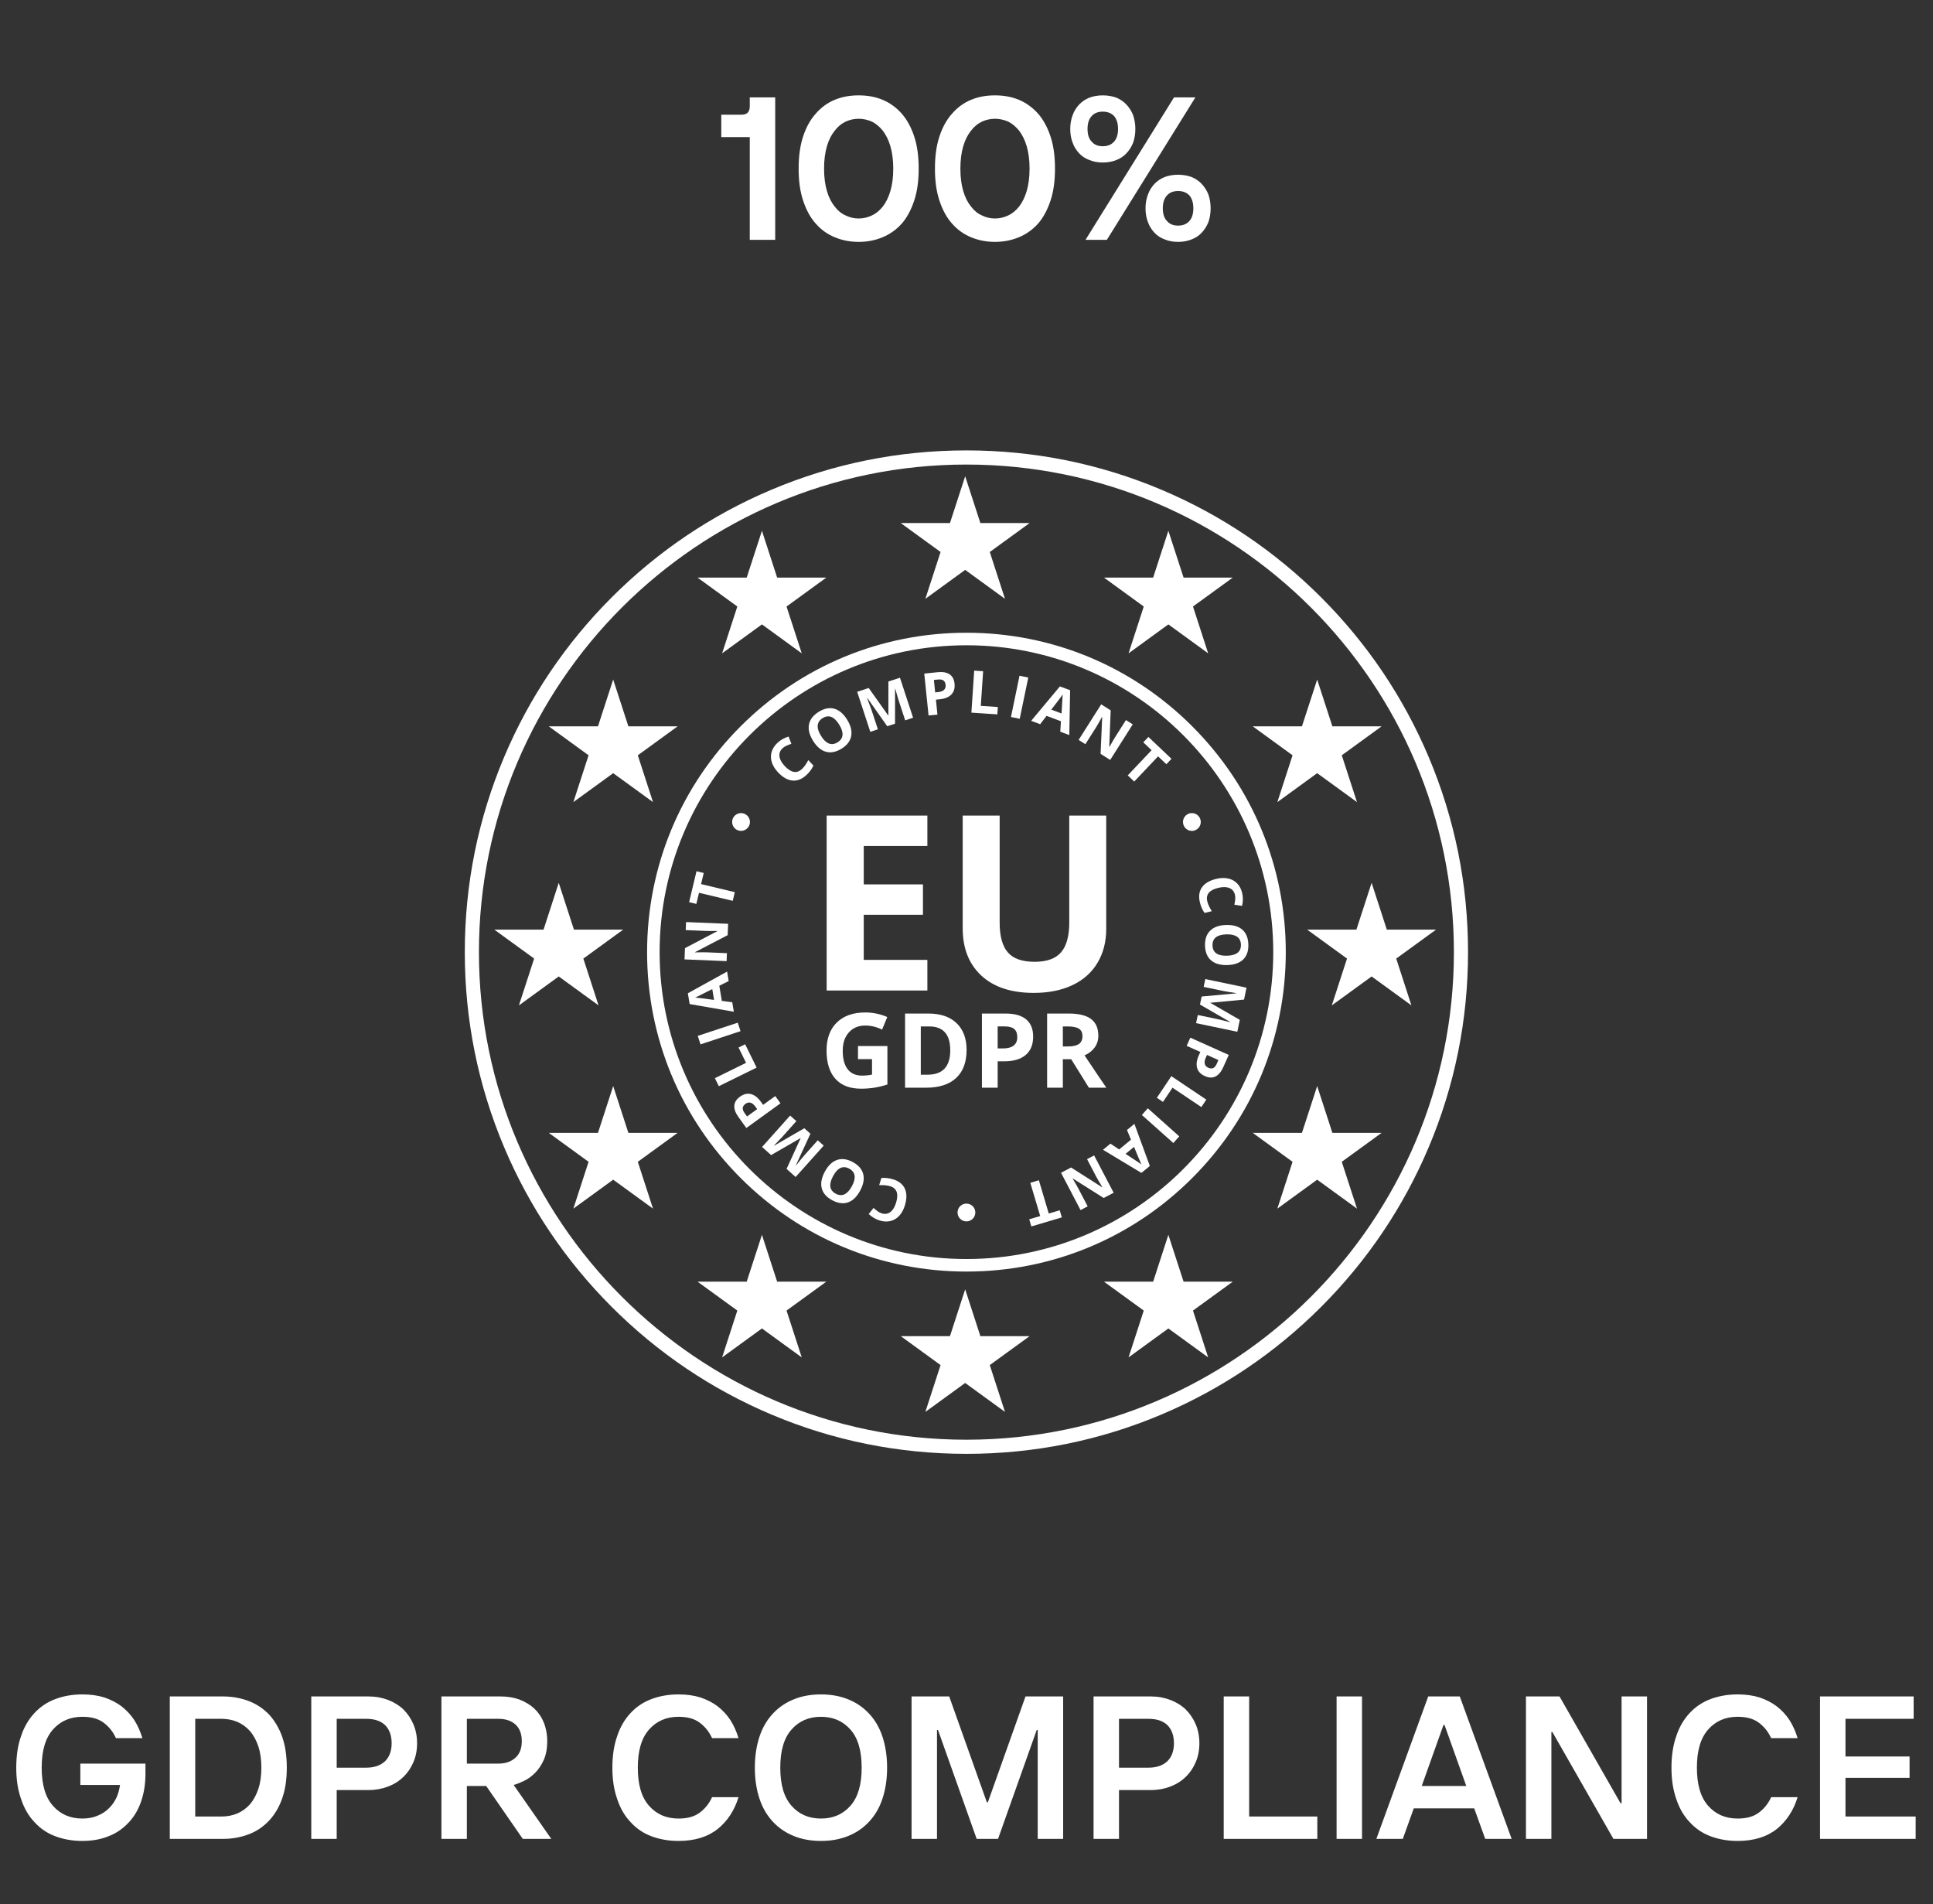 <svg xmlns="http://www.w3.org/2000/svg" width="133" height="131" viewBox="0 0 133 131" fill="none"><rect x="0" y="0" width="133" height="131" fill="#333333" stroke="none"/><path d="M51.588 9.43H49.628V7.89H51.028C51.406 7.89 51.588 7.694 51.588 7.316V6.7H53.338V16.5H51.588V9.43ZM59.08 16.64C58.478 16.64 57.932 16.528 57.428 16.318C56.924 16.108 56.49 15.8 56.126 15.38C55.748 14.96 55.468 14.428 55.258 13.798C55.048 13.168 54.95 12.44 54.95 11.6C54.95 10.76 55.048 10.018 55.258 9.388C55.468 8.758 55.748 8.24 56.126 7.82C56.49 7.4 56.924 7.078 57.428 6.868C57.932 6.658 58.478 6.56 59.08 6.56C59.682 6.56 60.228 6.658 60.732 6.868C61.236 7.078 61.67 7.4 62.048 7.82C62.412 8.24 62.692 8.758 62.902 9.388C63.112 10.018 63.21 10.76 63.21 11.6C63.21 12.44 63.112 13.168 62.902 13.798C62.692 14.428 62.412 14.96 62.048 15.38C61.67 15.8 61.236 16.108 60.732 16.318C60.228 16.528 59.682 16.64 59.08 16.64ZM59.08 15.03C59.402 15.03 59.696 14.96 59.99 14.82C60.27 14.694 60.522 14.484 60.746 14.204C60.956 13.924 61.138 13.574 61.264 13.14C61.39 12.706 61.46 12.202 61.46 11.6C61.46 10.998 61.39 10.494 61.264 10.06C61.138 9.626 60.956 9.276 60.746 8.996C60.522 8.716 60.27 8.506 59.99 8.366C59.696 8.24 59.402 8.17 59.08 8.17C58.758 8.17 58.464 8.24 58.184 8.366C57.89 8.506 57.638 8.716 57.428 8.996C57.204 9.276 57.022 9.626 56.896 10.06C56.77 10.494 56.7 10.998 56.7 11.6C56.7 12.202 56.77 12.706 56.896 13.14C57.022 13.574 57.204 13.924 57.428 14.204C57.638 14.484 57.89 14.694 58.184 14.82C58.464 14.96 58.758 15.03 59.08 15.03ZM68.459 16.64C67.857 16.64 67.311 16.528 66.807 16.318C66.303 16.108 65.869 15.8 65.505 15.38C65.127 14.96 64.847 14.428 64.637 13.798C64.427 13.168 64.329 12.44 64.329 11.6C64.329 10.76 64.427 10.018 64.637 9.388C64.847 8.758 65.127 8.24 65.505 7.82C65.869 7.4 66.303 7.078 66.807 6.868C67.311 6.658 67.857 6.56 68.459 6.56C69.061 6.56 69.607 6.658 70.111 6.868C70.615 7.078 71.049 7.4 71.427 7.82C71.791 8.24 72.071 8.758 72.281 9.388C72.491 10.018 72.589 10.76 72.589 11.6C72.589 12.44 72.491 13.168 72.281 13.798C72.071 14.428 71.791 14.96 71.427 15.38C71.049 15.8 70.615 16.108 70.111 16.318C69.607 16.528 69.061 16.64 68.459 16.64ZM68.459 15.03C68.781 15.03 69.075 14.96 69.369 14.82C69.649 14.694 69.901 14.484 70.125 14.204C70.335 13.924 70.517 13.574 70.643 13.14C70.769 12.706 70.839 12.202 70.839 11.6C70.839 10.998 70.769 10.494 70.643 10.06C70.517 9.626 70.335 9.276 70.125 8.996C69.901 8.716 69.649 8.506 69.369 8.366C69.075 8.24 68.781 8.17 68.459 8.17C68.137 8.17 67.843 8.24 67.563 8.366C67.269 8.506 67.017 8.716 66.807 8.996C66.583 9.276 66.401 9.626 66.275 10.06C66.149 10.494 66.079 10.998 66.079 11.6C66.079 12.202 66.149 12.706 66.275 13.14C66.401 13.574 66.583 13.924 66.807 14.204C67.017 14.484 67.269 14.694 67.563 14.82C67.843 14.96 68.137 15.03 68.459 15.03ZM80.778 6.7H82.248L76.157 16.5H74.688L80.778 6.7ZM81.058 16.64C80.722 16.64 80.413 16.584 80.147 16.472C79.868 16.374 79.629 16.22 79.433 16.01C79.237 15.8 79.084 15.562 78.986 15.282C78.874 15.002 78.817 14.68 78.817 14.33C78.817 13.98 78.874 13.672 78.986 13.378C79.084 13.098 79.237 12.86 79.433 12.65C79.629 12.44 79.868 12.286 80.147 12.174C80.413 12.076 80.722 12.02 81.058 12.02C81.394 12.02 81.701 12.076 81.981 12.174C82.248 12.286 82.486 12.44 82.681 12.65C82.877 12.86 83.031 13.098 83.144 13.378C83.242 13.672 83.297 13.98 83.297 14.33C83.297 14.68 83.242 15.002 83.144 15.282C83.031 15.562 82.877 15.8 82.681 16.01C82.486 16.22 82.248 16.374 81.981 16.472C81.701 16.584 81.394 16.64 81.058 16.64ZM81.058 15.52C81.379 15.52 81.632 15.422 81.828 15.212C82.01 15.016 82.108 14.722 82.108 14.33C82.108 13.938 82.01 13.644 81.828 13.434C81.632 13.238 81.379 13.14 81.058 13.14C80.736 13.14 80.484 13.238 80.302 13.434C80.106 13.644 80.007 13.938 80.007 14.33C80.007 14.722 80.106 15.016 80.302 15.212C80.484 15.422 80.736 15.52 81.058 15.52ZM75.877 11.18C75.541 11.18 75.234 11.124 74.968 11.012C74.688 10.914 74.45 10.76 74.254 10.55C74.058 10.34 73.903 10.102 73.805 9.822C73.694 9.542 73.638 9.22 73.638 8.87C73.638 8.52 73.694 8.212 73.805 7.918C73.903 7.638 74.058 7.4 74.254 7.19C74.45 6.98 74.688 6.826 74.968 6.714C75.234 6.616 75.541 6.56 75.877 6.56C76.213 6.56 76.522 6.616 76.802 6.714C77.067 6.826 77.305 6.98 77.501 7.19C77.698 7.4 77.852 7.638 77.963 7.918C78.061 8.212 78.118 8.52 78.118 8.87C78.118 9.22 78.061 9.542 77.963 9.822C77.852 10.102 77.698 10.34 77.501 10.55C77.305 10.76 77.067 10.914 76.802 11.012C76.522 11.124 76.213 11.18 75.877 11.18ZM75.877 10.06C76.2 10.06 76.451 9.962 76.647 9.752C76.829 9.556 76.927 9.262 76.927 8.87C76.927 8.478 76.829 8.184 76.647 7.974C76.451 7.778 76.2 7.68 75.877 7.68C75.555 7.68 75.303 7.778 75.121 7.974C74.925 8.184 74.828 8.478 74.828 8.87C74.828 9.262 74.925 9.556 75.121 9.752C75.303 9.962 75.555 10.06 75.877 10.06Z" fill="white"></path><g clip-path="url(#clip0_6407_7723)"><path d="M68.102 37.973L69.148 41.194L66.409 39.203L63.669 41.194L64.716 37.973L61.977 35.982H65.362L66.409 32.762L67.455 35.982H70.842L68.102 37.973Z" fill="white"></path><path d="M82.083 41.723L83.129 44.944L80.389 42.953L77.65 44.944L78.696 41.723L75.957 39.732H79.343L80.389 36.512L81.436 39.732H84.822L82.083 41.723Z" fill="white"></path><path d="M92.321 51.957L93.367 55.178L90.628 53.187L87.888 55.178L88.934 51.957L86.195 49.966H89.581L90.628 46.746L91.674 49.966H95.061L92.321 51.957Z" fill="white"></path><path d="M96.067 65.942L97.113 69.162L94.374 67.171L91.634 69.162L92.681 65.941L89.941 63.951H93.327L94.374 60.73L95.42 63.951H98.807L96.067 65.942Z" fill="white"></path><path d="M92.321 79.922L93.367 83.143L90.628 81.152L87.888 83.143L88.934 79.922L86.195 77.931H89.581L90.628 74.711L91.674 77.931H95.061L92.321 79.922Z" fill="white"></path><path d="M82.083 90.156L83.129 93.377L80.389 91.386L77.65 93.377L78.696 90.156L75.957 88.166H79.343L80.389 84.945L81.436 88.166H84.822L82.083 90.156Z" fill="white"></path><path d="M68.102 93.906L69.148 97.127L66.409 95.136L63.669 97.127L64.716 93.906L61.977 91.915H65.362L66.409 88.695L67.455 91.915H70.842L68.102 93.906Z" fill="white"></path><path d="M54.118 90.156L55.164 93.377L52.425 91.386L49.685 93.377L50.731 90.156L47.992 88.166H51.378L52.425 84.945L53.471 88.166H56.857L54.118 90.156Z" fill="white"></path><path d="M43.884 79.922L44.93 83.143L42.19 81.152L39.45 83.143L40.497 79.922L37.758 77.931H41.144L42.19 74.711L43.236 77.931H46.623L43.884 79.922Z" fill="white"></path><path d="M40.138 65.942L41.183 69.162L38.444 67.171L35.704 69.162L36.751 65.941L34.012 63.951H37.398L38.444 60.73L39.49 63.951H42.877L40.138 65.942Z" fill="white"></path><path d="M43.884 51.957L44.93 55.178L42.19 53.187L39.45 55.178L40.497 51.957L37.758 49.966H41.144L42.19 46.746L43.236 49.966H46.623L43.884 51.957Z" fill="white"></path><path d="M54.118 41.723L55.164 44.944L52.425 42.953L49.685 44.944L50.731 41.723L47.992 39.732H51.378L52.425 36.512L53.471 39.732H56.857L54.118 41.723Z" fill="white"></path><path d="M53.845 51.471C53.677 51.629 53.605 51.814 53.63 52.028C53.655 52.241 53.774 52.462 53.986 52.689C54.427 53.162 54.824 53.233 55.179 52.903C55.328 52.764 55.473 52.559 55.616 52.287L55.967 52.664C55.86 52.899 55.7 53.116 55.485 53.316C55.177 53.603 54.854 53.729 54.516 53.695C54.178 53.66 53.846 53.467 53.52 53.117C53.315 52.897 53.175 52.666 53.101 52.426C53.027 52.197 53.024 51.952 53.092 51.722C53.16 51.494 53.295 51.285 53.497 51.097C53.703 50.905 53.956 50.762 54.257 50.668L54.452 51.169C54.34 51.204 54.229 51.246 54.121 51.293C54.02 51.336 53.927 51.396 53.845 51.471Z" fill="white"></path><path d="M58.289 49.511C58.541 49.92 58.633 50.296 58.566 50.64C58.498 50.984 58.276 51.273 57.897 51.505C57.519 51.739 57.161 51.808 56.824 51.713C56.486 51.618 56.191 51.365 55.938 50.954C55.685 50.544 55.593 50.168 55.663 49.827C55.733 49.486 55.957 49.198 56.337 48.964C56.716 48.731 57.073 48.661 57.408 48.756C57.744 48.85 58.037 49.102 58.289 49.511ZM56.489 50.62C56.658 50.895 56.839 51.071 57.029 51.146C57.219 51.221 57.419 51.194 57.627 51.066C58.045 50.809 58.083 50.403 57.741 49.848C57.399 49.294 57.021 49.144 56.605 49.399C56.397 49.527 56.283 49.693 56.263 49.899C56.243 50.104 56.318 50.345 56.489 50.62V50.62Z" fill="white"></path><path d="M61.047 49.959L59.675 48.017L59.657 48.023C59.826 48.455 59.934 48.744 59.982 48.89L60.403 50.171L59.881 50.342L58.977 47.589L59.771 47.328L61.115 49.219L61.126 49.216V46.882L61.921 46.621L62.825 49.374L62.281 49.553L61.853 48.25C61.833 48.189 61.811 48.117 61.786 48.036C61.762 47.955 61.7 47.739 61.601 47.388L61.584 47.393L61.583 49.783L61.047 49.959Z" fill="white"></path><path d="M65.677 47.032C65.709 47.342 65.637 47.589 65.46 47.774C65.283 47.958 65.015 48.068 64.658 48.104L64.396 48.131L64.501 49.157L63.89 49.219L63.594 46.337L64.514 46.242C64.865 46.206 65.138 46.254 65.335 46.386C65.532 46.518 65.647 46.733 65.677 47.032ZM64.344 47.631L64.545 47.61C64.733 47.591 64.87 47.539 64.956 47.455C65.042 47.37 65.077 47.257 65.063 47.116C65.048 46.973 64.998 46.871 64.913 46.811C64.828 46.75 64.701 46.729 64.534 46.746L64.257 46.774L64.344 47.631Z" fill="white"></path><path d="M66.836 49.024L67.03 46.133L67.644 46.174L67.484 48.559L68.656 48.637L68.622 49.142L66.836 49.024Z" fill="white"></path><path d="M69.559 49.322L70.148 46.484L70.751 46.609L70.161 49.447L69.559 49.322Z" fill="white"></path><path d="M72.952 50.335L72.997 49.616L72.007 49.246L71.569 49.819L70.949 49.586L72.926 47.219L73.63 47.482L73.573 50.567L72.952 50.335ZM73.04 49.081C73.077 48.428 73.098 48.058 73.104 47.973C73.11 47.888 73.116 47.821 73.123 47.773C73.023 47.916 72.76 48.264 72.333 48.817L73.04 49.081Z" fill="white"></path><path d="M76.386 52.278L75.726 51.859L75.836 49.333L75.821 49.323C75.635 49.664 75.497 49.904 75.409 50.043L74.678 51.194L74.215 50.9L75.767 48.453L76.421 48.868L76.322 51.375L76.334 51.383C76.519 51.054 76.653 50.824 76.736 50.692L77.471 49.534L77.938 49.83L76.386 52.278Z" fill="white"></path><path d="M78.04 53.763L77.594 53.34L79.235 51.608L78.664 51.066L79.016 50.695L80.604 52.2L80.252 52.572L79.681 52.031L78.04 53.763Z" fill="white"></path><path d="M84.971 61.558C84.919 61.332 84.795 61.177 84.597 61.093C84.399 61.008 84.149 61.001 83.846 61.071C83.216 61.215 82.956 61.524 83.065 61.997C83.111 62.195 83.215 62.424 83.379 62.683L82.877 62.8C82.727 62.589 82.62 62.341 82.554 62.056C82.459 61.645 82.511 61.302 82.71 61.027C82.909 60.752 83.242 60.561 83.708 60.454C84.002 60.386 84.271 60.38 84.517 60.437C84.751 60.486 84.965 60.606 85.131 60.78C85.295 60.953 85.408 61.174 85.47 61.444C85.533 61.718 85.53 62.009 85.461 62.316L84.93 62.235C84.956 62.12 84.975 62.003 84.988 61.886C85.001 61.776 84.995 61.666 84.971 61.558Z" fill="white"></path><path d="M84.442 66.388C83.963 66.402 83.591 66.294 83.326 66.063C83.062 65.833 82.924 65.496 82.911 65.052C82.898 64.608 83.017 64.264 83.269 64.019C83.52 63.774 83.886 63.644 84.368 63.63C84.85 63.617 85.222 63.726 85.483 63.956C85.744 64.187 85.88 64.525 85.893 64.971C85.906 65.416 85.788 65.76 85.538 66.003C85.288 66.246 84.923 66.375 84.442 66.388ZM84.383 64.275C84.059 64.284 83.817 64.353 83.657 64.48C83.497 64.607 83.42 64.793 83.427 65.038C83.441 65.528 83.773 65.763 84.424 65.745C85.075 65.727 85.395 65.474 85.382 64.987C85.375 64.742 85.288 64.56 85.12 64.441C84.952 64.322 84.706 64.266 84.383 64.275Z" fill="white"></path><path d="M82.68 68.552L85.048 68.335L85.052 68.317C84.594 68.247 84.289 68.196 84.138 68.165L82.819 67.889L82.931 67.352L85.767 67.944L85.596 68.763L83.287 68.981L83.284 68.993L85.305 70.158L85.133 70.977L82.297 70.384L82.414 69.823L83.755 70.104C83.819 70.117 83.891 70.133 83.974 70.153C84.057 70.172 84.274 70.227 84.628 70.317L84.632 70.299L82.563 69.103L82.68 68.552Z" fill="white"></path><path d="M82.901 74.025C82.615 73.898 82.438 73.711 82.367 73.466C82.297 73.221 82.335 72.934 82.481 72.606L82.589 72.365L81.648 71.944L81.9 71.383L84.544 72.569L84.166 73.414C84.022 73.734 83.844 73.947 83.631 74.052C83.418 74.158 83.174 74.149 82.901 74.025ZM83.048 72.571L82.966 72.756C82.888 72.928 82.864 73.072 82.894 73.189C82.925 73.305 83.005 73.392 83.135 73.45C83.266 73.509 83.379 73.517 83.474 73.473C83.569 73.429 83.65 73.331 83.719 73.178L83.833 72.923L83.048 72.571Z" fill="white"></path><path d="M80.594 74.031L83.001 75.645L82.659 76.156L80.674 74.825L80.019 75.801L79.598 75.518L80.594 74.031Z" fill="white"></path><path d="M78.975 76.242L81.139 78.171L80.731 78.63L78.566 76.701L78.975 76.242Z" fill="white"></path><path d="M76.402 78.673L77.003 79.071L77.818 78.399L77.542 77.734L78.053 77.312L79.114 80.208L78.534 80.686L75.891 79.094L76.402 78.673ZM77.444 79.376C77.992 79.735 78.301 79.938 78.372 79.986C78.443 80.033 78.497 80.072 78.536 80.102C78.462 79.944 78.292 79.542 78.027 78.896L77.444 79.376Z" fill="white"></path><path d="M73.004 80.676L73.696 80.314L75.829 81.672L75.845 81.664C75.643 81.332 75.504 81.094 75.427 80.947L74.795 79.739L75.281 79.484L76.625 82.051L75.938 82.41L73.817 81.071L73.804 81.077C73.997 81.401 74.129 81.632 74.201 81.771L74.837 82.986L74.347 83.243L73.004 80.676Z" fill="white"></path><path d="M70.89 81.366L71.479 81.191L72.16 83.479L72.914 83.255L73.06 83.745L70.962 84.368L70.816 83.877L71.571 83.653L70.89 81.366Z" fill="white"></path><path d="M60.67 83.469C60.891 83.537 61.087 83.507 61.26 83.378C61.432 83.249 61.563 83.036 61.654 82.739C61.844 82.121 61.706 81.741 61.243 81.599C61.048 81.54 60.798 81.516 60.491 81.528L60.643 81.036C60.899 81.011 61.168 81.041 61.448 81.127C61.851 81.251 62.122 81.467 62.261 81.777C62.399 82.087 62.399 82.471 62.258 82.928C62.17 83.216 62.041 83.453 61.87 83.637C61.709 83.815 61.498 83.941 61.265 83.997C61.033 84.052 60.785 84.039 60.521 83.958C60.252 83.876 60.001 83.728 59.77 83.514L60.105 83.095C60.192 83.174 60.283 83.249 60.378 83.319C60.466 83.385 60.565 83.436 60.67 83.469Z" fill="white"></path><path d="M56.754 80.597C56.981 80.176 57.261 79.908 57.593 79.794C57.925 79.68 58.286 79.729 58.677 79.94C59.067 80.151 59.306 80.427 59.393 80.766C59.48 81.106 59.409 81.488 59.179 81.912C58.95 82.337 58.67 82.604 58.339 82.715C58.008 82.825 57.647 82.775 57.255 82.563C56.863 82.351 56.625 82.077 56.539 81.739C56.453 81.401 56.525 81.021 56.754 80.597ZM58.614 81.603C58.768 81.318 58.83 81.074 58.8 80.872C58.769 80.669 58.647 80.51 58.432 80.393C58 80.16 57.63 80.33 57.32 80.904C57.011 81.477 57.07 81.88 57.498 82.113C57.714 82.23 57.914 82.245 58.101 82.159C58.288 82.072 58.459 81.887 58.614 81.603Z" fill="white"></path><path d="M55.761 77.99L54.766 80.149L54.779 80.161C55.069 79.8 55.265 79.561 55.368 79.446L56.266 78.442L56.675 78.808L54.743 80.968L54.12 80.41L55.086 78.301L55.076 78.293L53.057 79.46L52.434 78.902L54.365 76.742L54.793 77.124L53.879 78.146C53.836 78.195 53.786 78.25 53.728 78.311C53.67 78.373 53.514 78.534 53.259 78.796L53.272 78.808L55.341 77.614L55.761 77.99Z" fill="white"></path><path d="M50.912 75.444C51.165 75.261 51.415 75.2 51.663 75.261C51.911 75.323 52.141 75.499 52.351 75.79L52.506 76.004L53.342 75.4L53.702 75.898L51.353 77.596L50.811 76.846C50.605 76.561 50.51 76.3 50.525 76.063C50.54 75.826 50.669 75.62 50.912 75.444ZM52.098 76.299L51.98 76.135C51.869 75.982 51.756 75.89 51.64 75.857C51.525 75.825 51.409 75.85 51.294 75.934C51.177 76.018 51.114 76.113 51.104 76.217C51.095 76.321 51.139 76.441 51.237 76.577L51.401 76.803L52.098 76.299Z" fill="white"></path><path d="M52.059 73.442L49.459 74.72L49.188 74.168L51.333 73.114L50.815 72.06L51.27 71.836L52.059 73.442Z" fill="white"></path><path d="M50.952 70.935L48.2 71.843L48.008 71.26L50.76 70.352L50.952 70.935Z" fill="white"></path><path d="M50.137 67.489L49.492 67.81L49.666 68.852L50.382 68.945L50.491 69.598L47.452 69.07L47.328 68.329L50.028 66.836L50.137 67.489ZM49.008 68.04C48.423 68.334 48.093 68.501 48.016 68.538C47.939 68.576 47.878 68.604 47.833 68.622C48.007 68.637 48.44 68.691 49.132 68.784L49.008 68.04Z" fill="white"></path><path d="M50.099 63.55L50.067 64.33L47.824 65.498V65.516C48.212 65.507 48.488 65.506 48.653 65.513L50.016 65.57L49.993 66.118L47.098 65.998L47.13 65.223L49.351 64.057V64.043C48.974 64.047 48.707 64.046 48.551 64.039L47.181 63.982L47.204 63.43L50.099 63.55Z" fill="white"></path><path d="M50.558 61.373L50.416 61.97L48.095 61.416L47.911 62.181L47.414 62.062L47.923 59.934L48.421 60.053L48.237 60.818L50.558 61.373Z" fill="white"></path><path d="M66.495 84.021C66.833 84.021 67.107 83.747 67.107 83.409C67.107 83.071 66.833 82.797 66.495 82.797C66.157 82.797 65.883 83.071 65.883 83.409C65.883 83.747 66.157 84.021 66.495 84.021Z" fill="white"></path><path d="M81.701 56.016C81.805 55.955 81.926 55.927 82.047 55.935C82.168 55.943 82.283 55.986 82.379 56.06C82.475 56.134 82.547 56.234 82.586 56.349C82.625 56.464 82.629 56.587 82.598 56.704C82.567 56.821 82.501 56.926 82.41 57.006C82.319 57.086 82.207 57.137 82.087 57.153C81.967 57.168 81.845 57.148 81.736 57.095C81.627 57.041 81.537 56.957 81.477 56.852C81.436 56.782 81.41 56.705 81.4 56.626C81.389 56.546 81.394 56.465 81.415 56.387C81.436 56.31 81.472 56.237 81.521 56.173C81.57 56.109 81.631 56.056 81.701 56.016Z" fill="white"></path><path d="M50.681 57.076C50.576 57.015 50.492 56.925 50.438 56.816C50.385 56.708 50.364 56.586 50.38 56.466C50.396 56.346 50.447 56.233 50.527 56.142C50.607 56.051 50.712 55.986 50.829 55.955C50.946 55.923 51.069 55.927 51.184 55.966C51.299 56.005 51.399 56.077 51.473 56.173C51.546 56.269 51.59 56.385 51.598 56.506C51.606 56.627 51.578 56.747 51.517 56.852C51.436 56.992 51.302 57.095 51.145 57.137C50.989 57.179 50.822 57.157 50.681 57.076Z" fill="white"></path><path d="M63.808 68.138H56.879V56.105H63.808V58.196H59.43V60.838H63.504V62.928H59.43V66.031H63.808V68.138Z" fill="white"></path><path d="M76.114 56.105V63.891C76.114 64.78 75.915 65.559 75.517 66.228C75.119 66.897 74.545 67.41 73.793 67.767C73.041 68.124 72.152 68.302 71.126 68.302C69.579 68.302 68.377 67.906 67.522 67.113C66.666 66.32 66.238 65.235 66.238 63.858V56.105H68.781V63.471C68.781 64.398 68.968 65.079 69.341 65.513C69.714 65.947 70.331 66.164 71.192 66.163C72.027 66.163 72.632 65.945 73.007 65.509C73.383 65.073 73.571 64.388 73.571 63.456V56.105H76.114Z" fill="white"></path><path d="M59.034 71.958H61.058V74.603C60.756 74.703 60.446 74.779 60.132 74.828C59.837 74.871 59.541 74.893 59.244 74.892C58.474 74.892 57.886 74.666 57.48 74.214C57.074 73.761 56.871 73.112 56.871 72.265C56.871 71.441 57.107 70.799 57.578 70.339C58.048 69.879 58.701 69.648 59.536 69.648C60.057 69.648 60.572 69.755 61.05 69.963L60.691 70.828C60.331 70.645 59.933 70.549 59.529 70.549C59.062 70.549 58.687 70.706 58.406 71.02C58.124 71.334 57.984 71.756 57.984 72.286C57.984 72.84 58.097 73.263 58.324 73.554C58.55 73.846 58.88 73.992 59.313 73.992C59.544 73.992 59.774 73.969 60 73.922V72.859H59.034L59.034 71.958Z" fill="white"></path><path d="M66.506 72.224C66.506 73.064 66.267 73.707 65.789 74.154C65.311 74.6 64.62 74.824 63.718 74.824H62.273V69.723H63.875C64.708 69.723 65.354 69.942 65.815 70.382C66.275 70.822 66.505 71.436 66.506 72.224ZM65.382 72.252C65.382 71.157 64.898 70.609 63.931 70.609H63.355V73.93H63.819C64.861 73.93 65.382 73.371 65.382 72.252Z" fill="white"></path><path d="M71.086 71.313C71.086 71.862 70.915 72.282 70.572 72.572C70.229 72.863 69.741 73.008 69.108 73.008H68.644V74.823H67.562V69.723H69.192C69.811 69.723 70.281 69.856 70.603 70.122C70.925 70.389 71.087 70.785 71.086 71.313ZM68.644 72.123H69C69.332 72.123 69.581 72.057 69.746 71.925C69.912 71.794 69.994 71.603 69.994 71.351C69.994 71.098 69.925 70.911 69.787 70.79C69.648 70.668 69.431 70.608 69.136 70.608H68.644V72.123Z" fill="white"></path><path d="M73.129 72.866V74.824H72.047V69.723H73.533C74.226 69.723 74.739 69.849 75.072 70.101C75.405 70.354 75.571 70.737 75.571 71.251C75.571 71.551 75.488 71.818 75.323 72.052C75.158 72.285 74.924 72.469 74.622 72.601C75.389 73.748 75.889 74.489 76.122 74.824H74.922L73.704 72.866H73.129ZM73.129 71.987H73.477C73.819 71.987 74.072 71.93 74.235 71.816C74.397 71.702 74.479 71.523 74.479 71.279C74.479 71.037 74.396 70.865 74.229 70.762C74.063 70.66 73.805 70.609 73.456 70.609H73.129V71.987Z" fill="white"></path><path d="M66.496 87.472C60.627 87.472 55.109 85.186 50.959 81.036C46.81 76.885 44.523 71.368 44.523 65.5C44.523 59.631 46.809 54.113 50.959 49.964C55.11 45.814 60.627 43.527 66.496 43.527C72.364 43.527 77.882 45.813 82.032 49.964C86.181 54.114 88.468 59.631 88.468 65.5C88.468 71.368 86.182 76.886 82.032 81.036C77.881 85.185 72.365 87.472 66.496 87.472ZM66.496 44.389C54.855 44.389 45.385 53.858 45.385 65.5C45.385 77.141 54.855 86.61 66.496 86.61C78.137 86.61 87.606 77.141 87.606 65.5C87.606 53.858 78.136 44.389 66.496 44.389Z" fill="white"></path><path d="M66.494 100.012C61.835 100.012 57.315 99.1 53.06 97.3C48.95 95.561 45.259 93.073 42.089 89.903C38.92 86.734 36.431 83.043 34.693 78.933C32.893 74.677 31.98 70.157 31.98 65.498C31.98 60.839 32.893 56.319 34.693 52.064C36.431 47.954 38.92 44.263 42.089 41.093C45.259 37.924 48.95 35.435 53.06 33.697C57.315 31.897 61.835 30.984 66.494 30.984C71.153 30.984 75.674 31.897 79.929 33.697C84.039 35.435 87.73 37.924 90.9 41.093C94.069 44.263 96.558 47.954 98.296 52.064C100.096 56.319 101.008 60.839 101.008 65.498C101.008 70.157 100.096 74.677 98.296 78.933C96.557 83.043 94.069 86.734 90.9 89.903C87.73 93.073 84.039 95.562 79.929 97.3C75.674 99.1 71.153 100.012 66.494 100.012ZM66.494 31.957C47.999 31.957 32.953 47.003 32.953 65.498C32.953 83.993 47.999 99.04 66.494 99.04C84.989 99.04 100.036 83.993 100.036 65.498C100.036 47.003 84.989 31.957 66.494 31.957Z" fill="white"></path></g><path d="M5.668 126.64C4.982 126.64 4.366 126.528 3.806 126.318C3.246 126.108 2.77 125.786 2.378 125.352C1.972 124.932 1.664 124.4 1.454 123.77C1.23 123.14 1.118 122.426 1.118 121.6C1.118 120.774 1.23 120.046 1.454 119.416C1.664 118.786 1.972 118.268 2.378 117.834C2.77 117.414 3.246 117.092 3.806 116.882C4.366 116.672 4.982 116.56 5.668 116.56C6.228 116.56 6.732 116.63 7.18 116.77C7.628 116.924 8.02 117.12 8.37 117.386C8.706 117.652 9 117.96 9.238 118.324C9.476 118.702 9.658 119.108 9.798 119.57H7.978C7.768 119.108 7.474 118.758 7.11 118.492C6.746 118.226 6.27 118.1 5.668 118.1C4.828 118.1 4.156 118.394 3.638 118.982C3.12 119.57 2.868 120.438 2.868 121.6C2.868 122.762 3.12 123.63 3.638 124.218C4.156 124.806 4.828 125.1 5.668 125.1C6.074 125.1 6.438 125.03 6.746 124.89C7.054 124.764 7.32 124.582 7.53 124.358C7.74 124.148 7.908 123.896 8.034 123.616C8.146 123.35 8.216 123.07 8.258 122.79H5.528V121.32H10.008V122.006C10.008 122.706 9.91 123.336 9.714 123.91C9.518 124.484 9.238 124.96 8.86 125.366C8.482 125.772 8.034 126.094 7.502 126.304C6.956 126.528 6.354 126.64 5.668 126.64ZM11.683 116.7H15.323C15.981 116.7 16.583 116.812 17.129 117.022C17.675 117.232 18.137 117.554 18.529 117.96C18.907 118.38 19.215 118.898 19.425 119.5C19.635 120.116 19.733 120.816 19.733 121.6C19.733 122.384 19.635 123.084 19.425 123.686C19.215 124.302 18.907 124.82 18.529 125.226C18.137 125.646 17.675 125.968 17.129 126.178C16.583 126.388 15.981 126.5 15.323 126.5H11.683V116.7ZM15.253 124.96C15.631 124.96 15.995 124.89 16.331 124.75C16.653 124.61 16.947 124.4 17.199 124.12C17.437 123.84 17.633 123.49 17.773 123.07C17.913 122.65 17.983 122.16 17.983 121.6C17.983 121.04 17.913 120.55 17.773 120.13C17.633 119.71 17.437 119.36 17.199 119.08C16.947 118.8 16.653 118.59 16.331 118.45C15.995 118.31 15.631 118.24 15.253 118.24H13.433V124.96H15.253ZM21.417 116.7H25.351C25.841 116.7 26.289 116.784 26.695 116.938C27.101 117.092 27.465 117.316 27.759 117.596C28.053 117.89 28.277 118.226 28.445 118.618C28.613 119.01 28.697 119.444 28.697 119.92C28.697 120.396 28.613 120.83 28.445 121.222C28.277 121.614 28.053 121.95 27.759 122.23C27.465 122.524 27.101 122.748 26.695 122.902C26.289 123.056 25.841 123.14 25.351 123.14H23.167V126.5H21.417V116.7ZM25.197 121.6C25.757 121.6 26.191 121.446 26.499 121.152C26.793 120.858 26.947 120.452 26.947 119.92C26.947 119.388 26.793 118.968 26.499 118.674C26.191 118.38 25.757 118.24 25.197 118.24H23.167V121.6H25.197ZM30.372 116.7H34.432C34.908 116.7 35.342 116.77 35.734 116.91C36.126 117.064 36.462 117.26 36.756 117.526C37.036 117.792 37.26 118.114 37.414 118.492C37.568 118.87 37.652 119.304 37.652 119.78C37.652 120.284 37.568 120.718 37.414 121.068C37.246 121.432 37.05 121.726 36.812 121.964C36.574 122.202 36.322 122.384 36.056 122.51C35.79 122.636 35.552 122.734 35.342 122.79L37.932 126.5H35.972L33.452 122.86H32.122V126.5H30.372V116.7ZM34.306 121.32C34.796 121.32 35.174 121.18 35.468 120.914C35.762 120.648 35.902 120.27 35.902 119.78C35.902 119.29 35.762 118.898 35.468 118.632C35.174 118.366 34.782 118.24 34.292 118.24H32.122V121.32H34.306ZM46.684 126.64C45.998 126.64 45.382 126.528 44.822 126.318C44.262 126.108 43.786 125.786 43.394 125.352C42.988 124.932 42.68 124.4 42.47 123.77C42.246 123.14 42.134 122.426 42.134 121.6C42.134 120.774 42.246 120.046 42.47 119.416C42.68 118.786 42.988 118.268 43.394 117.834C43.786 117.414 44.262 117.092 44.822 116.882C45.382 116.672 45.998 116.56 46.684 116.56C47.244 116.56 47.748 116.63 48.196 116.77C48.644 116.924 49.036 117.12 49.386 117.386C49.722 117.652 50.016 117.96 50.254 118.324C50.492 118.702 50.674 119.108 50.814 119.57H48.994C48.784 119.108 48.49 118.758 48.126 118.492C47.762 118.226 47.286 118.1 46.684 118.1C45.844 118.1 45.172 118.394 44.654 118.982C44.136 119.57 43.884 120.438 43.884 121.6C43.884 122.762 44.136 123.63 44.654 124.218C45.172 124.806 45.844 125.1 46.684 125.1C47.286 125.1 47.762 124.974 48.126 124.708C48.49 124.442 48.784 124.092 48.994 123.63H50.814C50.534 124.54 50.058 125.268 49.386 125.814C48.7 126.36 47.804 126.64 46.684 126.64ZM56.487 126.64C55.801 126.64 55.171 126.528 54.625 126.304C54.065 126.08 53.589 125.758 53.183 125.324C52.777 124.89 52.469 124.372 52.259 123.742C52.049 123.112 51.937 122.398 51.937 121.6C51.937 120.802 52.049 120.088 52.259 119.458C52.469 118.828 52.777 118.31 53.183 117.876C53.589 117.442 54.065 117.12 54.625 116.896C55.171 116.672 55.801 116.56 56.487 116.56C57.173 116.56 57.789 116.672 58.349 116.896C58.909 117.12 59.385 117.442 59.791 117.876C60.197 118.31 60.505 118.828 60.715 119.458C60.925 120.088 61.037 120.802 61.037 121.6C61.037 122.398 60.925 123.112 60.715 123.742C60.505 124.372 60.197 124.89 59.791 125.324C59.385 125.758 58.909 126.08 58.349 126.304C57.789 126.528 57.173 126.64 56.487 126.64ZM56.487 125.1C57.327 125.1 57.999 124.806 58.517 124.218C59.035 123.63 59.287 122.762 59.287 121.6C59.287 120.438 59.035 119.57 58.517 118.982C57.999 118.394 57.327 118.1 56.487 118.1C55.647 118.1 54.975 118.394 54.457 118.982C53.939 119.57 53.687 120.438 53.687 121.6C53.687 122.762 53.939 123.63 54.457 124.218C54.975 124.806 55.647 125.1 56.487 125.1ZM62.72 116.7H65.31L67.9 123.98H67.97L70.56 116.7H73.15V126.5H71.4V119.01H71.33L68.67 126.5H67.2L64.54 119.01H64.47V126.5H62.72V116.7ZM75.243 116.7H79.177C79.667 116.7 80.115 116.784 80.521 116.938C80.927 117.092 81.291 117.316 81.585 117.596C81.879 117.89 82.103 118.226 82.271 118.618C82.439 119.01 82.523 119.444 82.523 119.92C82.523 120.396 82.439 120.83 82.271 121.222C82.103 121.614 81.879 121.95 81.585 122.23C81.291 122.524 80.927 122.748 80.521 122.902C80.115 123.056 79.667 123.14 79.177 123.14H76.993V126.5H75.243V116.7ZM79.023 121.6C79.583 121.6 80.017 121.446 80.325 121.152C80.619 120.858 80.773 120.452 80.773 119.92C80.773 119.388 80.619 118.968 80.325 118.674C80.017 118.38 79.583 118.24 79.023 118.24H76.993V121.6H79.023ZM84.198 116.7H85.948V124.96H90.638V126.5H84.198V116.7ZM91.964 116.7H93.714V126.5H91.964V116.7ZM98.269 116.7H100.44L104.01 126.5H102.19L101.434 124.4H97.275L96.519 126.5H94.7L98.269 116.7ZM100.888 122.86L99.389 118.66H99.32L97.822 122.86H100.888ZM104.993 116.7H107.303L111.503 124.05H111.573V116.7H113.323V126.5H111.013L106.813 119.15H106.743V126.5H104.993V116.7ZM119.555 126.64C118.869 126.64 118.253 126.528 117.693 126.318C117.133 126.108 116.657 125.786 116.265 125.352C115.859 124.932 115.551 124.4 115.341 123.77C115.117 123.14 115.005 122.426 115.005 121.6C115.005 120.774 115.117 120.046 115.341 119.416C115.551 118.786 115.859 118.268 116.265 117.834C116.657 117.414 117.133 117.092 117.693 116.882C118.253 116.672 118.869 116.56 119.555 116.56C120.115 116.56 120.619 116.63 121.067 116.77C121.515 116.924 121.907 117.12 122.257 117.386C122.593 117.652 122.887 117.96 123.125 118.324C123.363 118.702 123.545 119.108 123.685 119.57H121.865C121.655 119.108 121.361 118.758 120.997 118.492C120.633 118.226 120.157 118.1 119.555 118.1C118.715 118.1 118.043 118.394 117.525 118.982C117.007 119.57 116.755 120.438 116.755 121.6C116.755 122.762 117.007 123.63 117.525 124.218C118.043 124.806 118.715 125.1 119.555 125.1C120.157 125.1 120.633 124.974 120.997 124.708C121.361 124.442 121.655 124.092 121.865 123.63H123.685C123.405 124.54 122.929 125.268 122.257 125.814C121.571 126.36 120.675 126.64 119.555 126.64ZM125.228 116.7H131.668V118.24H126.978V120.83H131.388V122.3H126.978V124.96H131.808V126.5H125.228V116.7Z" fill="white"></path><defs><clipPath id="clip0_6407_7723"><rect width="70" height="70" fill="white" transform="translate(31.496 30.5)"></rect></clipPath></defs></svg>
